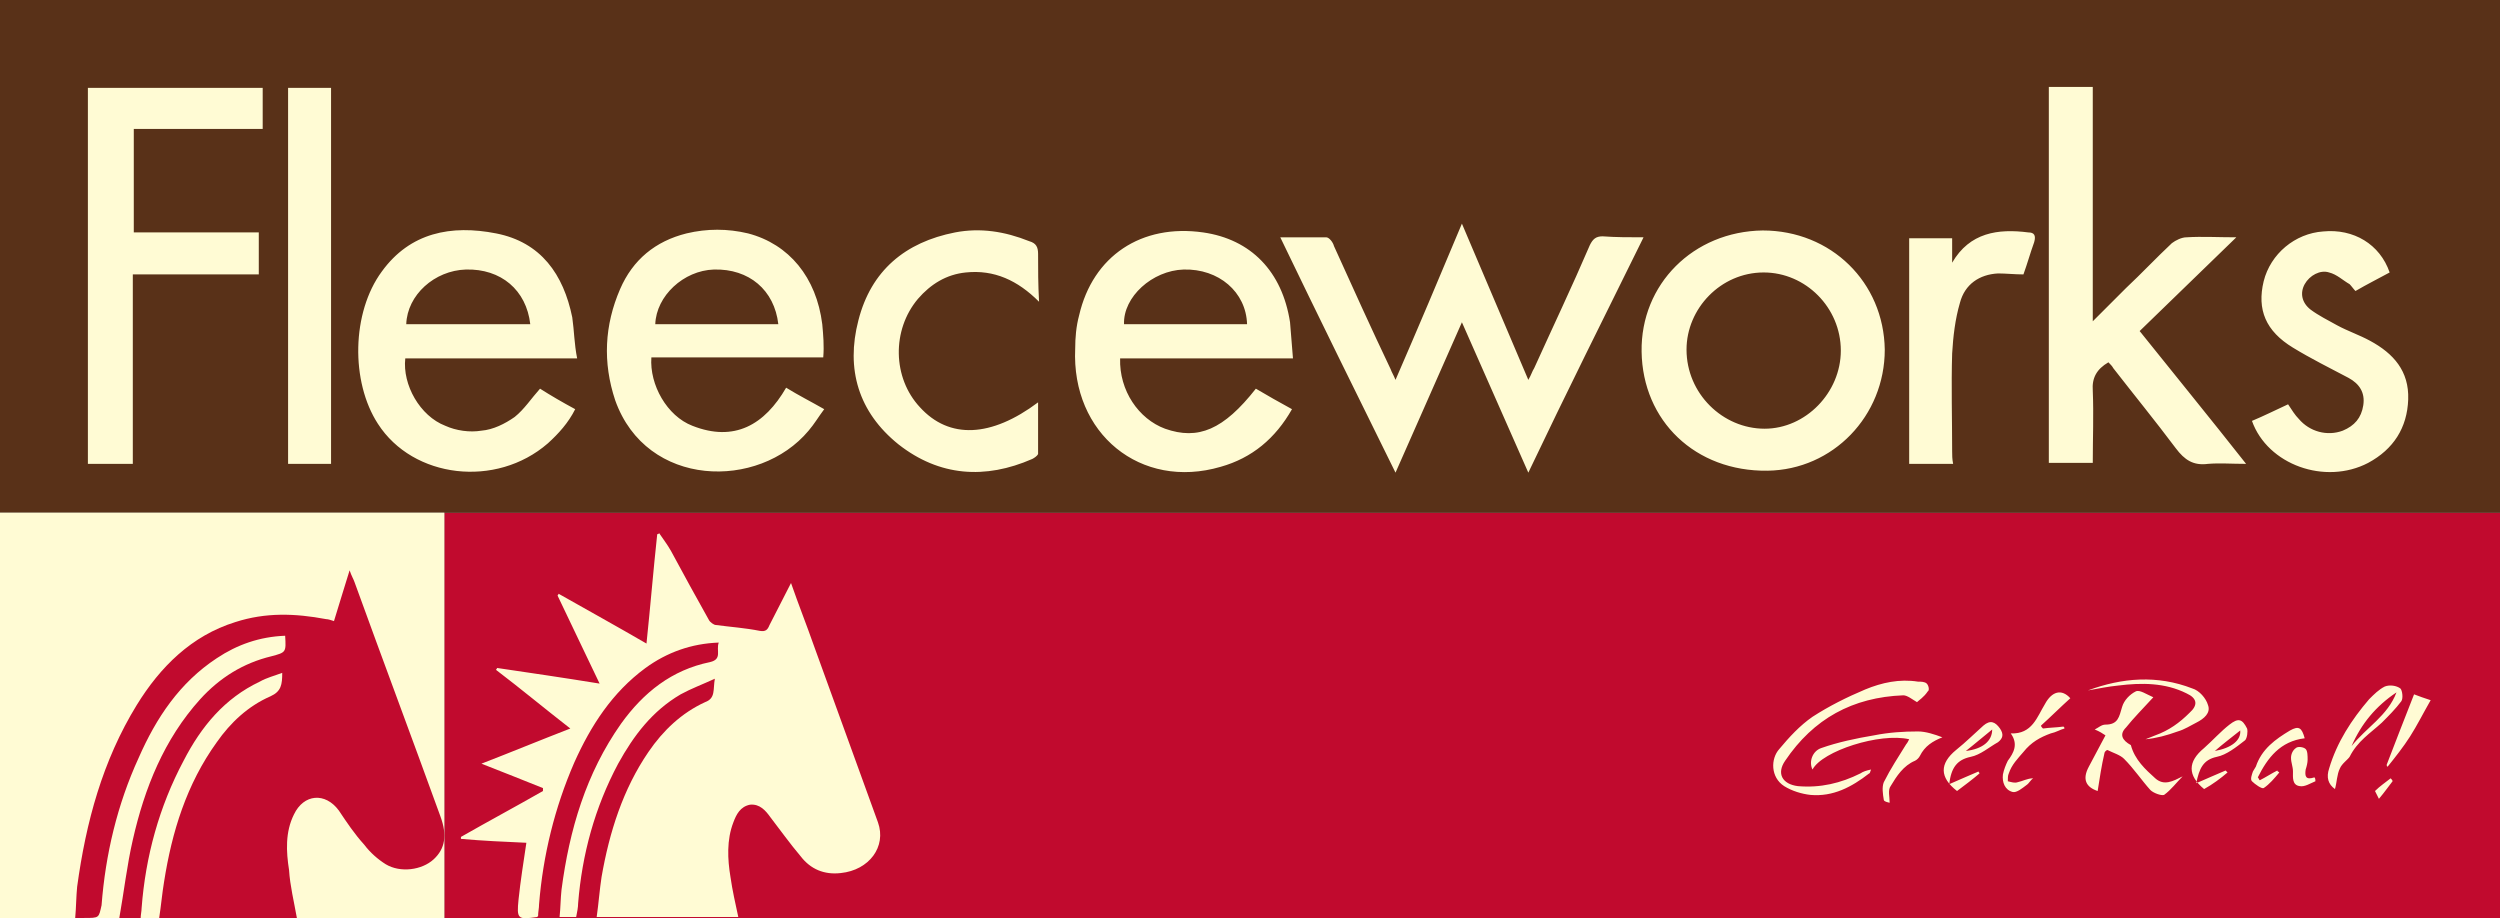 <svg xmlns="http://www.w3.org/2000/svg" xmlns:xlink="http://www.w3.org/1999/xlink" id="Layer_1" x="0px" y="0px" viewBox="0 0 256 94" style="enable-background:new 0 0 256 94;" xml:space="preserve"><rect x="0" y="0" width="256" height="94" fill="#808080" stroke="none"/><style type="text/css">	.st0{fill:#C10A2E;}	.st1{fill:#FFFBD4;}	.st2{fill:#593118;}</style><rect x="45.5" y="52.5" class="st0" width="210.5" height="41.5"></rect><path class="st1" d="M196.3,71.9c-0.5-0.3-1-0.7-1.4-0.7c-5.2,0.2-9.2,2.4-12.1,6.7c-0.9,1.3-0.3,2.4,1.3,2.6 c2.3,0.2,4.4-0.3,6.4-1.3c0.3-0.2,0.6-0.3,1.1-0.4c-0.1,0.2-0.1,0.4-0.2,0.4c-1.8,1.4-3.7,2.4-6,2.2c-0.9-0.1-1.9-0.4-2.7-0.9 c-1.4-0.9-1.4-2.8-0.5-3.8c1-1.2,2.1-2.4,3.4-3.3c1.7-1.1,3.5-2,5.4-2.8c1.7-0.7,3.5-1.1,5.4-0.8c0.3,0,0.7,0,0.9,0.2 c0.2,0.2,0.3,0.7,0.1,0.8C197,71.4,196.5,71.7,196.3,71.9z M217.7,74.5c0.8-1,1.7-1.9,2.8-3.1c-0.7-0.3-1.4-0.8-1.8-0.6 c-0.6,0.3-1.2,0.9-1.4,1.6c-0.3,1-0.4,1.8-1.7,1.8c-0.4,0-0.7,0.3-1.1,0.5c0.5,0.2,0.8,0.4,1.1,0.6c-0.6,1.1-1.1,2.1-1.7,3.2 c-0.7,1.3-0.3,2.1,0.9,2.5c0.2-1.3,0.4-2.6,0.7-3.9c0-0.1,0.2-0.3,0.3-0.3c0.6,0.3,1.3,0.5,1.7,0.9c1,1,1.8,2.2,2.7,3.2 c0.3,0.3,1.1,0.6,1.4,0.5c0.7-0.5,1.3-1.3,1.9-1.9c-1,0.5-1.9,1-2.8,0.2c-1-0.9-2.1-1.9-2.5-3.4C217.3,75.8,217,75.2,217.7,74.5z  M193.6,80.5c0.6-1,1.3-2.1,2.5-2.6c0.2-0.1,0.4-0.3,0.5-0.5c0.5-1,1.3-1.5,2.3-1.9c-0.8-0.3-1.7-0.6-2.5-0.6c-1.5,0-3,0.1-4.5,0.4 c-1.8,0.3-3.7,0.7-5.4,1.3c-0.9,0.3-1.3,1.4-0.9,2.2c1-1.9,6.9-3.8,9.9-3.1c-0.1,0.2-0.2,0.4-0.3,0.5c-0.8,1.3-1.6,2.5-2.3,3.9 c-0.2,0.5-0.1,1.2,0,1.8c0,0.2,0.6,0.3,0.6,0.3C193.5,81.6,193.3,80.9,193.6,80.5z M239.6,78.7c0.2-0.5,0.8-0.9,1-1.2 c0.8-1.6,2.1-2.4,3.3-3.5c0.7-0.7,1.4-1.4,2-2.2c0.2-0.3,0.1-1.1-0.1-1.3c-0.4-0.3-1.1-0.4-1.6-0.2c-0.6,0.3-1.1,0.8-1.6,1.3 c-1.8,2.1-3.3,4.4-4.1,7.1c-0.3,0.9-0.1,1.6,0.6,2.1C239.3,80.1,239.3,79.3,239.6,78.7z M245.4,70.9c-0.9,2.4-3.1,3.6-4.6,5.5 C241.8,74.1,243.3,72.3,245.4,70.9z M209,74.3c1-0.9,2-1.9,3-2.8c-0.9-1-1.9-0.7-2.6,0.6c-0.8,1.3-1.3,3.1-3.5,3 c0.8,1.1,0.3,2-0.3,2.8c-0.2,0.4-0.4,0.9-0.5,1.4c-0.1,0.8,0.2,1.6,1,1.8c0.4,0.1,1-0.4,1.4-0.7c0.3-0.2,0.4-0.5,0.7-0.7 c-0.6,0-1.1,0.3-1.6,0.4c-0.3,0.1-0.6,0-1-0.1c0-0.3,0-0.6,0.1-0.8c0.3-0.9,0.9-1.5,1.5-2.2c0.8-1,1.7-1.5,2.8-1.9 c0.5-0.1,1-0.4,1.4-0.5c0-0.1,0-0.1-0.1-0.2c-0.7,0.1-1.4,0.1-2.1,0.2C209.1,74.5,209,74.4,209,74.3z M216.9,70.2 c2.4-0.3,4.8-0.3,7,0.8c1.1,0.5,1.2,1.2,0.3,2c-1,1-2.1,1.8-3.5,2.3c-0.3,0.1-0.7,0.3-1,0.4c1.1-0.1,2.2-0.4,3.3-0.8 c0.7-0.2,1.3-0.6,1.9-0.9c0.8-0.4,1.5-1,1.2-1.8c-0.2-0.7-0.9-1.5-1.6-1.7c-3.6-1.4-7.2-1.1-10.7,0.2 C214.9,70.5,215.9,70.3,216.9,70.2z M228.1,79.1c-0.1-0.1-0.1-0.1-0.2-0.2c-0.9,0.4-1.9,0.8-3,1.3c0.3-1.5,0.7-2.4,2.1-2.7 c1-0.2,2-1,2.9-1.7c0.2-0.2,0.3-0.9,0.2-1.2c-0.5-1-0.9-1.1-1.8-0.4c-0.9,0.7-1.7,1.6-2.6,2.4c-1.7,1.4-1.7,2.8,0,4.2 C226.6,80.3,227.4,79.7,228.1,79.1z M229.4,74.8c0.1,1-0.9,1.8-2.6,2.1C227.6,76.2,228.4,75.6,229.4,74.8z M201.8,77.5 c1-0.2,1.9-1,2.8-1.5c0.5-0.4,0.6-0.8,0.2-1.4c-0.5-0.7-1-0.9-1.7-0.3c-0.9,0.8-1.8,1.7-2.8,2.5c-1.7,1.4-1.7,2.8,0.1,4.2 c0.8-0.6,1.6-1.2,2.3-1.8c0-0.1-0.1-0.1-0.1-0.2c-0.9,0.4-1.9,0.8-3,1.3C199.8,78.6,200.4,77.8,201.8,77.5z M201.3,76.9 c0.9-0.7,1.7-1.4,2.7-2.2C204,75.9,203,76.7,201.3,76.9z M234.5,74.8c-1.5,0.9-2.9,1.9-3.5,3.7c-0.1,0.2-0.2,0.3-0.3,0.5 c-0.1,0.3-0.3,0.8-0.1,1c0.3,0.3,1,0.8,1.2,0.7c0.6-0.4,1.1-1,1.6-1.6c-0.1-0.1-0.2-0.1-0.2-0.2c-0.6,0.3-1.2,0.7-1.8,1 c-0.1-0.1-0.1-0.2-0.2-0.3c1-2,2.3-3.7,4.8-4C235.7,74.5,235.4,74.3,234.5,74.8z M244.5,78.5c0.8-1,1.6-2,2.3-3.1 c0.7-1.1,1.3-2.3,2.1-3.7c-0.6-0.2-1.2-0.4-1.7-0.6c-1,2.5-1.9,4.9-2.8,7.2C244.4,78.4,244.4,78.5,244.5,78.5z M237,79.6 c-0.9,0.3-1-0.1-0.9-0.8c0.1-0.3,0.2-0.7,0.2-1c0-0.4,0-0.9-0.2-1.1c-0.2-0.2-0.8-0.3-1-0.1c-0.3,0.2-0.5,0.6-0.5,1 c0,0.5,0.2,0.9,0.2,1.4c0,0.6-0.1,1.4,0.7,1.5c0.5,0.1,1.1-0.3,1.6-0.5C237.1,79.9,237.1,79.7,237,79.6z M244.8,79.7 c-0.5,0.4-1.1,0.8-1.6,1.3c0,0,0.2,0.4,0.4,0.8c0.6-0.7,1-1.3,1.4-1.8C245,79.9,244.9,79.8,244.8,79.7z"></path><rect class="st2" width="256" height="52.5"></rect><path class="st1" d="M168.3,24.3c-4,8.1-7.9,15.9-11.8,24.1c-2.3-5.2-4.5-10.2-6.8-15.4c-2.3,5.2-4.5,10.2-6.8,15.4 c-4-8.1-7.9-16-11.8-24.1c1.7,0,3.2,0,4.7,0c0.3,0,0.7,0.5,0.8,0.9c1.9,4.2,3.8,8.4,5.8,12.6c0.1,0.3,0.3,0.6,0.5,1.1 c2.3-5.3,4.5-10.5,6.8-16c2.3,5.4,4.5,10.6,6.8,16c0.3-0.5,0.4-0.9,0.6-1.2c1.9-4.2,3.9-8.4,5.7-12.6c0.3-0.6,0.6-0.9,1.3-0.9 C165.5,24.3,166.8,24.3,168.3,24.3z M229,24.3c-1.9,0-3.5-0.1-5.1,0c-0.5,0-1.1,0.3-1.5,0.6c-1.6,1.5-3.1,3.1-4.7,4.6 c-1.1,1.1-2.1,2.1-3.4,3.4c0-8.2,0-16.1,0-24c-1.6,0-3,0-4.5,0c0,12.9,0,25.7,0,38.5c1.5,0,3,0,4.5,0c0-2.5,0.1-4.9,0-7.4 c-0.1-1.3,0.4-2.2,1.6-2.9c0.2,0.2,0.4,0.4,0.5,0.6c2.1,2.7,4.3,5.4,6.4,8.2c0.9,1.2,1.8,1.8,3.3,1.6c1.2-0.1,2.4,0,3.9,0 c-3.7-4.7-7.3-9.1-10.9-13.6C222.3,30.8,225.5,27.7,229,24.3z M26.5,28.1c0-1.5,0-2.9,0-4.3c-4.3,0-8.6,0-12.8,0c0-3.6,0-7,0-10.6 c4.5,0,8.8,0,13.2,0c0-1.5,0-2.8,0-4.2c-6,0-12,0-17.9,0c0,12.9,0,25.7,0,38.5c1.6,0,3,0,4.6,0c0-6.4,0-12.8,0-19.4 C18,28.1,22.2,28.1,26.5,28.1z M84.2,33.2c-0.6-4.8-3.4-8.2-7.6-9.3c-2.1-0.5-4.2-0.5-6.3,0c-3.2,0.8-5.5,2.7-6.8,5.7 c-1.6,3.7-1.8,7.5-0.5,11.4c3.2,9,14.7,9.2,19.8,3.1c0.6-0.7,1-1.4,1.6-2.2c-1.4-0.8-2.6-1.4-3.9-2.2c-2.2,3.8-5.3,5.6-9.6,3.9 c-2.6-1-4.4-4.2-4.2-7c5.8,0,11.6,0,17.6,0C84.4,35.4,84.3,34.3,84.2,33.2z M67.1,33.2c0.1-2.9,2.9-5.5,6-5.6 c3.6-0.1,6.2,2.1,6.6,5.6C75.5,33.2,71.3,33.2,67.1,33.2z M132.1,33c-0.8-5.2-4-8.5-8.9-9.2c-6.3-0.9-11.3,2.4-12.7,8.5 c-0.3,1.1-0.4,2.3-0.4,3.4c-0.4,8.7,6.7,14.5,14.9,12.1c3.2-0.9,5.6-2.9,7.3-5.9c-1.3-0.7-2.5-1.4-3.7-2.1c-3.3,4.2-5.9,5.3-9.3,4.1 c-2.7-1-4.7-3.9-4.6-7.2c5.8,0,11.7,0,17.7,0C132.3,35.4,132.2,34.2,132.1,33z M115.1,33.2c-0.1-2.8,2.9-5.5,6.1-5.6 c3.6-0.1,6.4,2.3,6.5,5.6C123.5,33.2,119.3,33.2,115.1,33.2z M58.6,32.5c-0.9-4.4-3.2-7.7-7.8-8.6c-4.6-0.9-8.8-0.1-11.7,3.9 C36,32,35.9,39.1,38.7,43.4c3.6,5.6,12.1,6.6,17.4,2c1.1-1,2.1-2.1,2.8-3.5c-1.3-0.7-2.5-1.4-3.6-2.1c-0.9,1-1.6,2.1-2.6,2.9 c-1,0.7-2.2,1.3-3.4,1.4c-1.2,0.2-2.6,0-3.7-0.5c-2.6-1-4.4-4.2-4.1-6.9c5.8,0,11.5,0,17.6,0C58.8,35.2,58.8,33.9,58.6,32.5z  M41.6,33.2c0.1-3,2.9-5.5,6.1-5.6c3.6-0.1,6.2,2.1,6.6,5.6C50,33.2,45.8,33.2,41.6,33.2z M180.5,23.6c-7.1,0.1-12.5,5.5-12.4,12.4 c0.1,7.1,5.5,12.3,12.9,12.2c6.7-0.1,12-5.6,12-12.4C192.9,28.9,187.5,23.6,180.5,23.6z M180.6,27.9c4.3,0,7.9,3.6,7.9,8 c0,4.3-3.6,8-7.8,8c-4.3,0-8-3.6-8-8.1C172.7,31.6,176.2,27.9,180.6,27.9z M106.3,26c0-0.7-0.2-1.1-0.9-1.3c-2.5-1-5-1.4-7.6-0.9 c-5.1,1-8.6,3.9-9.9,9c-1.3,5,0,9.4,4.1,12.7c4.2,3.3,8.9,3.6,13.7,1.5c0.2-0.1,0.5-0.3,0.6-0.5c0-1.7,0-3.5,0-5.3 c-4.8,3.6-9.1,3.8-12.1,0.5c-2.8-3-2.9-7.9-0.2-11.1c1.3-1.5,2.9-2.5,4.9-2.7c2.9-0.3,5.3,0.8,7.5,3C106.3,29.1,106.3,27.6,106.3,26 z M237.9,23.7c-2.9,0.2-5.4,2.3-6.1,5.1c-0.7,2.9,0.2,5.1,3,6.8c1.8,1.1,3.8,2.1,5.7,3.1c1.1,0.6,1.7,1.5,1.5,2.8 c-0.2,1.3-0.9,2.1-2.1,2.6c-1.6,0.6-3.4,0.1-4.5-1.2c-0.4-0.4-0.7-0.9-1.1-1.5c-1.3,0.6-2.5,1.2-3.7,1.7c1.6,4.5,7.5,6.6,11.9,4.3 c2.6-1.4,4-3.6,4.1-6.5c0.1-2.9-1.5-4.7-3.9-6c-1.1-0.6-2.3-1-3.4-1.6c-0.9-0.5-1.9-1-2.7-1.6c-0.9-0.7-1.1-1.7-0.6-2.6 c0.5-0.9,1.6-1.5,2.5-1.2c0.8,0.2,1.4,0.8,2.1,1.2c0.2,0.2,0.4,0.5,0.6,0.7c1.2-0.7,2.4-1.3,3.5-1.9C243.7,25,241,23.4,237.9,23.7z  M33.9,9c-1.5,0-3,0-4.4,0c0,12.9,0,25.7,0,38.5c1.5,0,2.9,0,4.4,0C33.9,34.6,33.9,21.8,33.9,9z M199.9,46.2c0-3.3-0.1-6.7,0-10 c0.1-1.7,0.3-3.5,0.8-5.2c0.5-1.9,2-2.9,3.9-3c0.8,0,1.7,0.1,2.6,0.1c0.4-1.1,0.7-2.2,1.1-3.3c0.2-0.7,0-1-0.6-1 c-3.1-0.4-6,0-7.8,3.1c0-0.8,0-1.7,0-2.5c-1.5,0-2.9,0-4.4,0c0,7.7,0,15.4,0,23.1c1.5,0,2.9,0,4.5,0C199.9,47,199.9,46.6,199.9,46.2 z"></path><rect y="52.5" class="st1" width="45.5" height="41.5"></rect><path class="st0" d="M30.4,94c-4.7,0-9.3,0-14.1,0c0.2-1.3,0.3-2.5,0.5-3.7c0.8-5.1,2.3-10,5.4-14.3c1.4-2,3.2-3.7,5.5-4.7 c1.1-0.5,1.2-1.2,1.2-2.4c-0.8,0.3-1.6,0.5-2.3,0.9c-3.6,1.7-6,4.6-7.8,8.1c-2.5,4.7-3.9,9.8-4.3,15.1c0,0.3-0.1,0.7-0.1,1.1 c-0.7,0-1.3,0-2.2,0c0.5-2.8,0.8-5.5,1.4-8.1c1.2-5.3,3.2-10.3,6.9-14.4c2-2.2,4.4-3.7,7.3-4.4c1.5-0.4,1.5-0.4,1.4-2.1 c-2.6,0.1-4.9,0.9-7,2.3c-3.8,2.5-6.2,6.1-8,10.2c-2.2,4.8-3.4,9.9-3.8,15.1C10.1,94,10.2,94,8.6,94c-0.2,0-0.5,0-0.9,0 c0.1-1.1,0.1-2.2,0.2-3.2c0.9-6.6,2.6-12.9,6.1-18.6c2.4-3.9,5.6-7.1,10.1-8.5c3.1-1,6.1-0.9,9.3-0.3c0.2,0,0.5,0.1,0.8,0.2 c0.5-1.6,1-3.3,1.6-5.2c0.2,0.6,0.4,0.9,0.5,1.2c2.9,8,5.9,16,8.8,24c0.7,1.9,0.5,3.3-0.7,4.4c-1.2,1.1-3.4,1.4-4.9,0.5 c-0.8-0.5-1.6-1.2-2.2-2c-1-1.1-1.8-2.3-2.6-3.5c-1.4-1.9-3.6-1.7-4.6,0.4c-0.9,1.8-0.8,3.8-0.5,5.7C29.7,90.7,30.1,92.3,30.4,94z"></path><path class="st1" d="M73.2,69.5c-1.3,0.6-2.4,1-3.5,1.6c-2.9,1.7-4.8,4.2-6.4,7.1c-2.4,4.5-3.7,9.3-4.1,14.3c0,0.4-0.1,0.9-0.2,1.4 c-0.5,0-1,0-1.7,0c0.1-0.9,0.1-1.9,0.2-2.8c0.8-6.1,2.5-11.9,6.1-17c2.3-3.2,5.2-5.5,9.1-6.3c1.3-0.3,0.6-1.2,0.9-2 c-2.8,0.1-5.3,1-7.5,2.6c-3.4,2.5-5.6,5.9-7.3,9.7c-2,4.6-3.2,9.5-3.6,14.5c0,0.4-0.1,0.8-0.1,1.2C55,93.9,55,93.9,55,93.9 c-2,0.3-2.1,0.2-1.9-1.8c0.2-1.9,0.5-3.8,0.8-5.8c-2.2-0.1-4.5-0.2-6.7-0.4c0-0.1,0-0.2,0-0.2c2.8-1.6,5.6-3.1,8.4-4.7 c0-0.1,0-0.2,0-0.3c-2-0.8-4-1.6-6.3-2.5c3.1-1.2,6-2.4,9.1-3.6c-2.7-2.1-5.1-4.1-7.6-6c0-0.1,0.1-0.1,0.1-0.2 c3.4,0.5,6.8,1,10.5,1.6c-1.5-3.1-2.9-6.1-4.3-9c0-0.1,0.1-0.1,0.1-0.2c3,1.7,5.9,3.3,9,5.1c0.4-3.8,0.7-7.5,1.1-11.2 c0.1,0,0.1,0,0.2-0.1c0.4,0.6,0.8,1.1,1.2,1.8c1.3,2.4,2.6,4.8,3.9,7.1c0.1,0.2,0.5,0.5,0.7,0.5c1.5,0.2,3,0.3,4.5,0.6 c0.6,0.1,0.8-0.1,1-0.6c0.7-1.4,1.4-2.7,2.2-4.3c0.8,2.3,1.6,4.3,2.3,6.3c2.2,6.1,4.4,12.1,6.6,18.2c0.9,2.5-0.9,4.9-3.8,5.2 c-1.7,0.2-3.1-0.4-4.1-1.7c-1.1-1.3-2.1-2.7-3.1-4c-0.5-0.7-1.1-1.4-2.1-1.3c-1,0.2-1.4,1-1.7,1.8c-0.7,1.8-0.6,3.8-0.3,5.6 c0.2,1.4,0.5,2.7,0.8,4.1c-4.8,0-9.6,0-14.5,0c0.2-1.4,0.3-2.8,0.5-4.1c0.8-4.6,2.2-9,4.8-12.8c1.5-2.2,3.4-4,5.8-5.1 C73.3,71.5,73,70.6,73.2,69.5z"></path></svg>